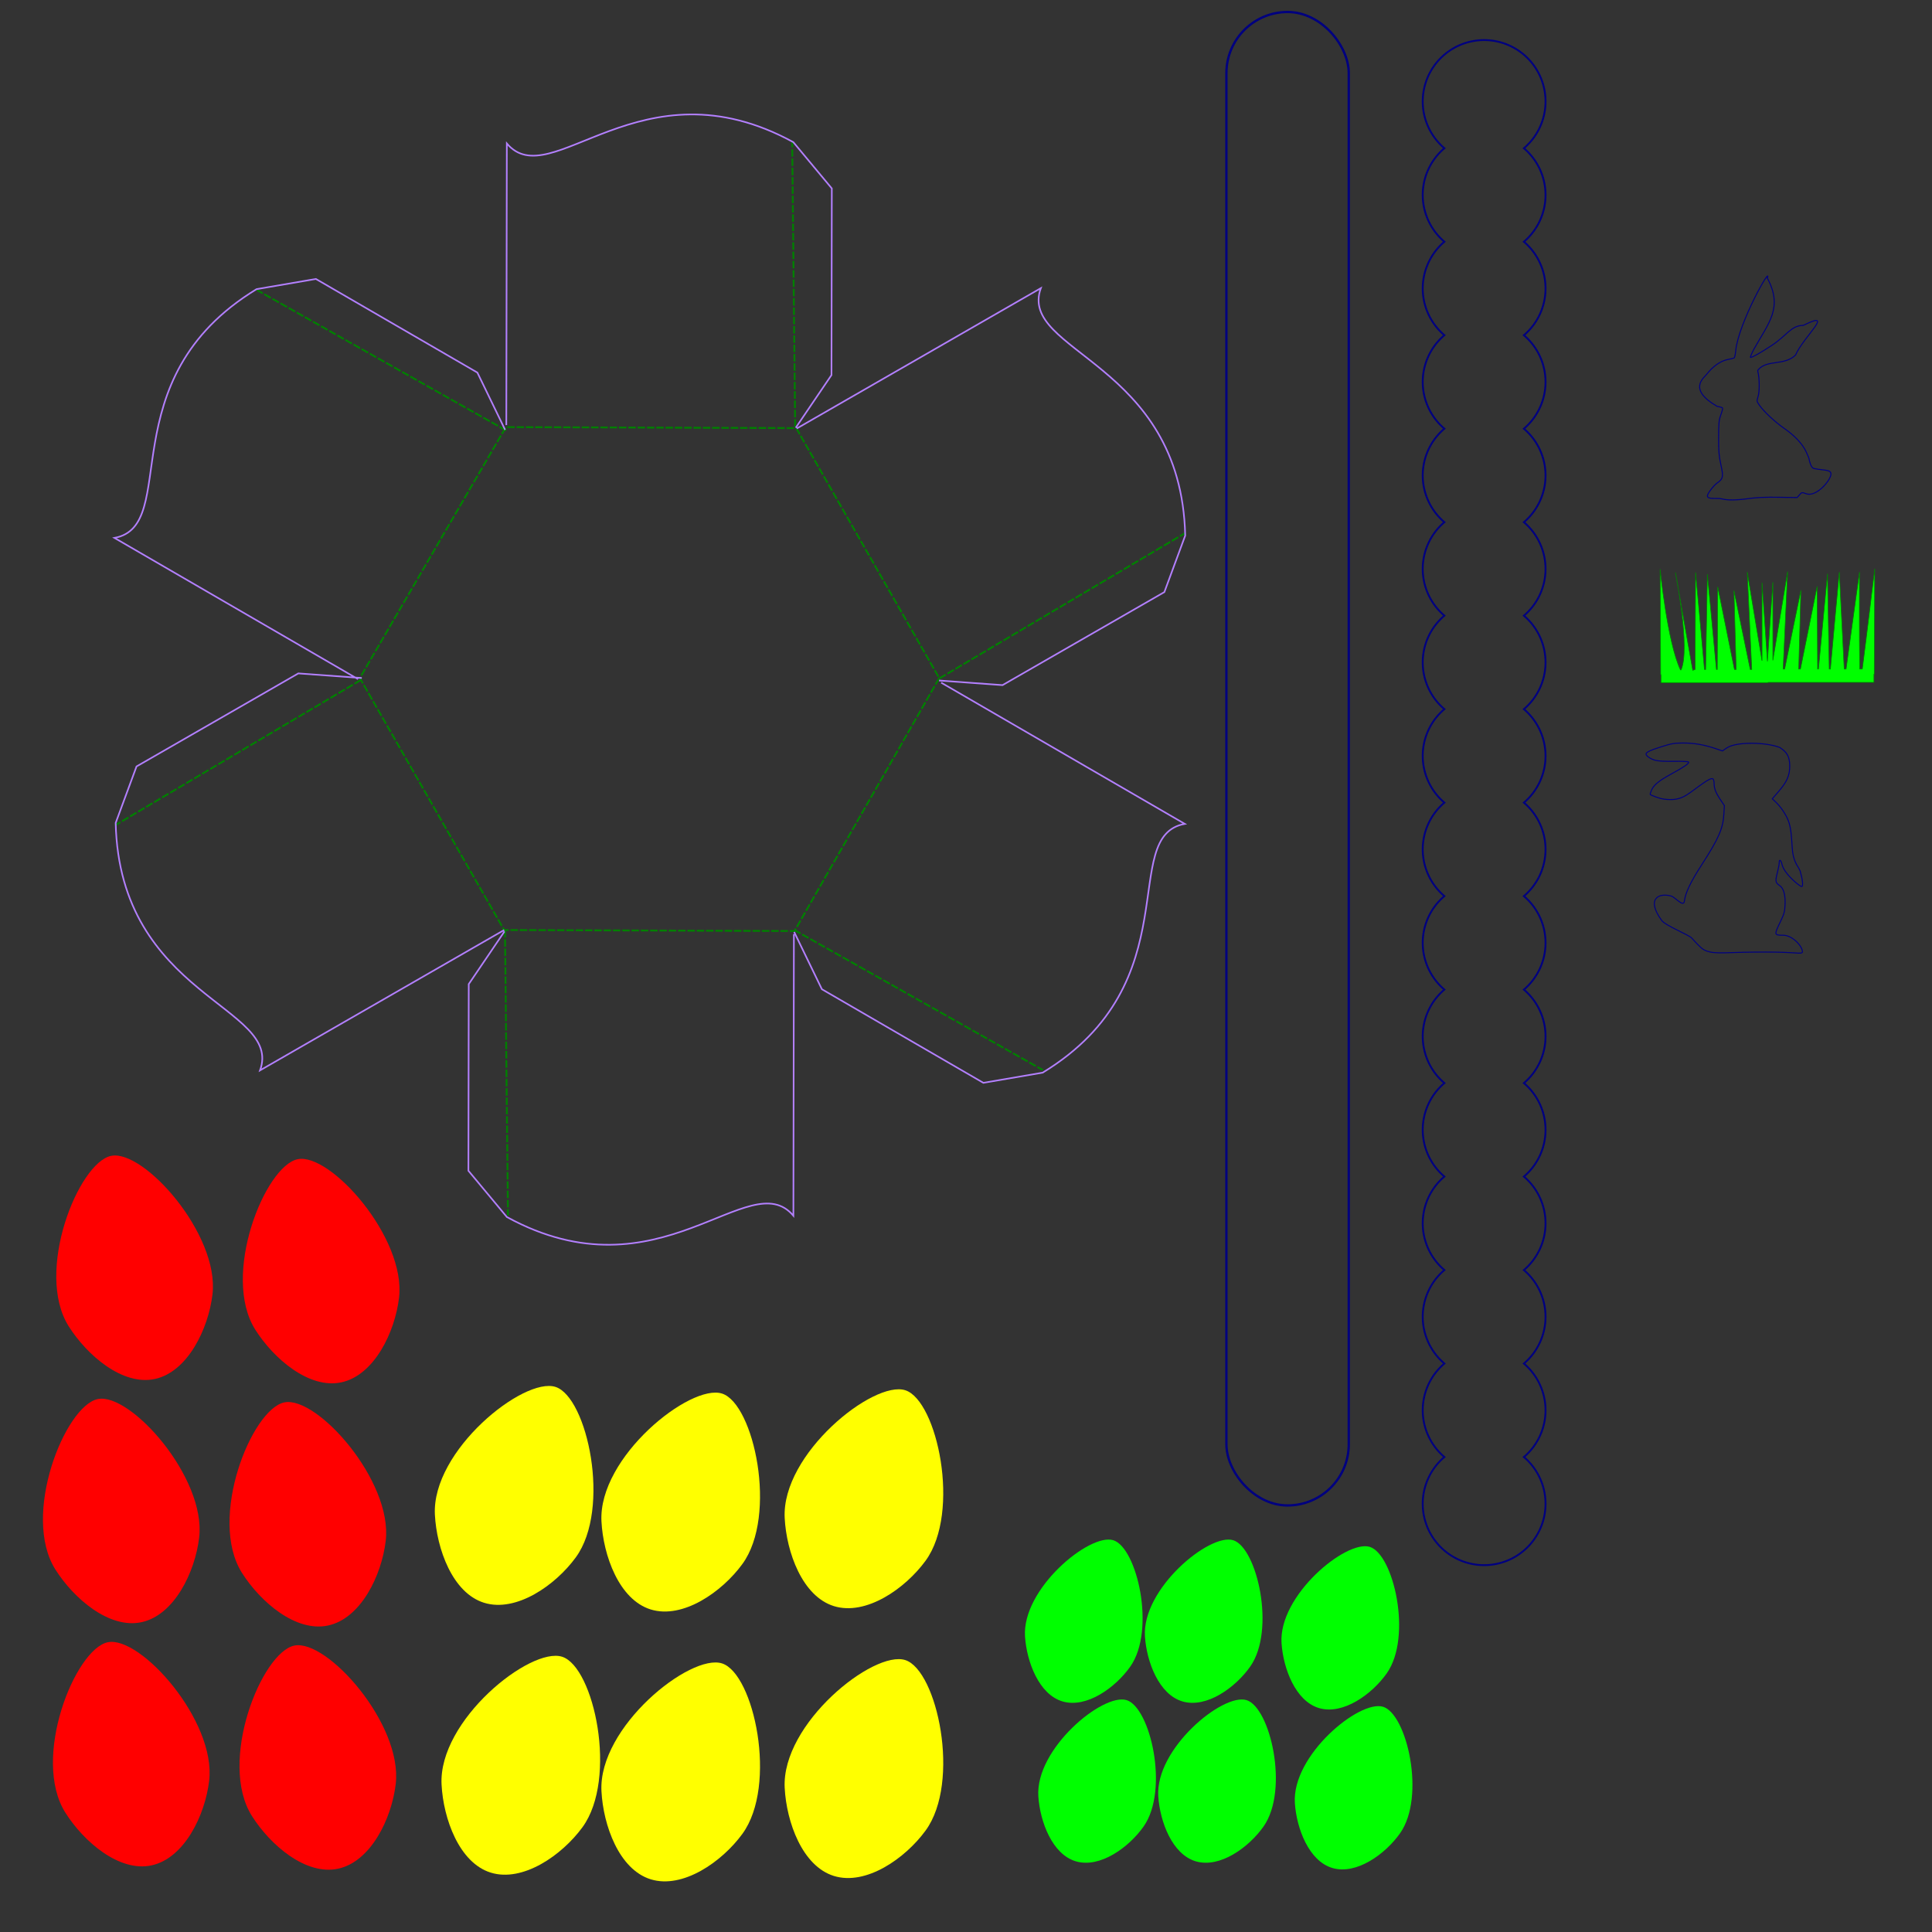 <?xml version="1.0" encoding="UTF-8" standalone="no"?>
<svg
   width="31cm"
   height="31cm"
   viewBox="0 0 310 310"
   version="1.1"
   id="svg152"
   inkscape:version="1.2.1 (9c6d41e410, 2022-07-14)"
   sodipodi:docname="Evigami Sechseck-Osterkörbchen Handout PLOTTER.svg"
   xmlns:inkscape="http://www.inkscape.org/namespaces/inkscape"
   xmlns:sodipodi="http://sodipodi.sourceforge.net/DTD/sodipodi-0.dtd"
   xmlns="http://www.w3.org/2000/svg"
   xmlns:svg="http://www.w3.org/2000/svg"
   xmlns:rdf="http://www.w3.org/1999/02/22-rdf-syntax-ns#"
   xmlns:cc="http://creativecommons.org/ns#"
   xmlns:dc="http://purl.org/dc/elements/1.1/">
  <rect x="0" y="0" width="310" height="310" fill="#333333" stroke="none"/>
  <defs
     id="defs146">
    <filter
       inkscape:label="Ridged Border"
       inkscape:menu="Bevels"
       inkscape:menu-tooltip="Ridged border with inner bevel"
       style="color-interpolation-filters:sRGB"
       id="filter23231-9"
       x="-0.036"
       y="-0.056"
       width="1.072"
       height="1.113">
      <feMorphology
         radius="4.3"
         in="SourceAlpha"
         result="result91"
         id="feMorphology23217-1" />
      <feComposite
         operator="out"
         in="SourceGraphic"
         in2="result91"
         id="feComposite23219-5" />
      <feGaussianBlur
         result="result0"
         stdDeviation="1.2"
         id="feGaussianBlur23221-7" />
      <feDiffuseLighting
         diffuseConstant="1"
         id="feDiffuseLighting23225-9">
        <feDistantLight
           elevation="66"
           azimuth="225"
           id="feDistantLight23223-7" />
      </feDiffuseLighting>
      <feBlend
         mode="multiply"
         in2="SourceGraphic"
         id="feBlend23227-0-3" />
      <feComposite
         operator="in"
         in2="SourceAlpha"
         id="feComposite23229-7-6" />
    </filter>
  </defs>
  <sodipodi:namedview
     id="base"
     pagecolor="#ffffff"
     bordercolor="#666666"
     borderopacity="1.0"
     inkscape:pageopacity="0.0"
     inkscape:pageshadow="2"
     inkscape:zoom="0.49497475"
     inkscape:cx="120.20815"
     inkscape:cy="709.12708"
     inkscape:document-units="mm"
     inkscape:current-layer="layer1"
     inkscape:document-rotation="0"
     showgrid="true"
     units="cm"
     objecttolerance="1"
     gridtolerance="1"
     guidetolerance="1"
     inkscape:pagecheckerboard="0"
     inkscape:window-width="1920"
     inkscape:window-height="1017"
     inkscape:window-x="-8"
     inkscape:window-y="-8"
     inkscape:window-maximized="1"
     inkscape:showpageshadow="2"
     inkscape:deskcolor="#d1d1d1">
    <inkscape:grid
       type="xygrid"
       id="grid154"
       units="cm"
       spacingx="10"
       spacingy="10"
       originx="0"
       originy="0" />
  </sodipodi:namedview>
  <g
     inkscape:label="Ebene 1"
     inkscape:groupmode="layer"
     id="layer1">
    <g
       id="g361">
      <g
         id="g1816">
        <rect
           style="font-variation-settings:normal;fill:none;fill-opacity:1;fill-rule:evenodd;stroke:#000080;stroke-width:0.368;stroke-linecap:butt;stroke-linejoin:miter;stroke-miterlimit:4;stroke-dasharray:none;stroke-dashoffset:0;stroke-opacity:1;stop-color:#000000"
           id="rect10550"
           width="19.632"
           height="239.632"
           x="196.784"
           y="1.925"
           ry="9.816"
           rx="9.816" />
        <path
           id="path10896"
           style="fill:none;fill-rule:evenodd;stroke:#000080;stroke-width:0.296"
           d="m 238.137,6.433 a 9.852,9.852 0 0 0 -9.852,9.852 9.852,9.852 0 0 0 3.474,7.5 9.852,9.852 0 0 0 -3.474,7.5 9.852,9.852 0 0 0 3.474,7.5 9.852,9.852 0 0 0 -3.474,7.5 9.852,9.852 0 0 0 3.474,7.5 9.852,9.852 0 0 0 -3.474,7.5 9.852,9.852 0 0 0 3.474,7.5 9.852,9.852 0 0 0 -3.474,7.5 9.852,9.852 0 0 0 3.474,7.5 9.852,9.852 0 0 0 -3.474,7.5 9.852,9.852 0 0 0 3.474,7.5 9.852,9.852 0 0 0 -3.474,7.5 9.852,9.852 0 0 0 3.474,7.5 9.852,9.852 0 0 0 -3.474,7.5 9.852,9.852 0 0 0 3.474,7.5 9.852,9.852 0 0 0 -3.474,7.5 9.852,9.852 0 0 0 3.474,7.5 9.852,9.852 0 0 0 -3.474,7.5 9.852,9.852 0 0 0 3.474,7.5 9.852,9.852 0 0 0 -3.474,7.5 9.852,9.852 0 0 0 3.474,7.5 9.852,9.852 0 0 0 -3.474,7.5 9.852,9.852 0 0 0 3.474,7.5 9.852,9.852 0 0 0 -3.474,7.5 9.852,9.852 0 0 0 3.474,7.5 9.852,9.852 0 0 0 -3.474,7.5 9.852,9.852 0 0 0 3.474,7.5 9.852,9.852 0 0 0 -3.474,7.5 9.852,9.852 0 0 0 3.474,7.5 9.852,9.852 0 0 0 -3.474,7.5 9.852,9.852 0 0 0 9.852,9.852 9.852,9.852 0 0 0 9.852,-9.852 9.852,9.852 0 0 0 -3.469,-7.496 9.852,9.852 0 0 0 3.469,-7.504 9.852,9.852 0 0 0 -3.469,-7.496 9.852,9.852 0 0 0 3.469,-7.504 9.852,9.852 0 0 0 -3.47,-7.496 9.852,9.852 0 0 0 3.47,-7.504 9.852,9.852 0 0 0 -3.469,-7.496 9.852,9.852 0 0 0 3.469,-7.504 9.852,9.852 0 0 0 -3.469,-7.496 9.852,9.852 0 0 0 3.469,-7.504 9.852,9.852 0 0 0 -3.469,-7.496 9.852,9.852 0 0 0 3.469,-7.504 9.852,9.852 0 0 0 -3.47,-7.496 9.852,9.852 0 0 0 3.47,-7.504 9.852,9.852 0 0 0 -3.469,-7.496 9.852,9.852 0 0 0 3.469,-7.504 9.852,9.852 0 0 0 -3.469,-7.496 9.852,9.852 0 0 0 3.469,-7.504 9.852,9.852 0 0 0 -3.469,-7.496 9.852,9.852 0 0 0 3.469,-7.504 9.852,9.852 0 0 0 -3.469,-7.496 9.852,9.852 0 0 0 3.469,-7.504 9.852,9.852 0 0 0 -3.47,-7.496 9.852,9.852 0 0 0 3.47,-7.504 9.852,9.852 0 0 0 -3.469,-7.496 9.852,9.852 0 0 0 3.469,-7.504 9.852,9.852 0 0 0 -3.469,-7.496 9.852,9.852 0 0 0 3.469,-7.504 9.852,9.852 0 0 0 -3.469,-7.496 9.852,9.852 0 0 0 3.469,-7.504 9.852,9.852 0 0 0 -9.852,-9.852 z" />
        <g
           id="g5930"
           transform="translate(0.535,-9.087)">
          <path
             id="path7070"
             style="fill:#ff0000;fill-rule:evenodd;stroke-width:0.229"
             d="m 33.56,216.774 c 1.128,-9.605 -11.009,-23.286 -16.259,-22.223 -5.25,1.063 -12.323,18.659 -6.798,27.372 2.926,4.614 8.616,9.554 13.815,8.429 5.272,-1.141 8.595,-8.07 9.242,-13.579 z"
             sodipodi:nodetypes="sssas" />
          <path
             id="path5892"
             style="fill:#ff0000;fill-rule:evenodd;stroke-width:0.229"
             d="m 63.494,217.309 c 1.128,-9.605 -11.009,-23.286 -16.259,-22.223 -5.25,1.063 -12.323,18.659 -6.798,27.372 2.926,4.614 8.616,9.554 13.815,8.429 5.272,-1.141 8.595,-8.07 9.242,-13.579 z"
             sodipodi:nodetypes="sssas" />
          <path
             id="path5894"
             style="fill:#ff0000;fill-rule:evenodd;stroke-width:0.229"
             d="m 31.422,255.796 c 1.128,-9.605 -11.009,-23.286 -16.259,-22.223 -5.25,1.063 -12.323,18.659 -6.798,27.372 2.926,4.614 8.616,9.554 13.815,8.429 5.272,-1.141 8.595,-8.07 9.242,-13.579 z"
             sodipodi:nodetypes="sssas" />
          <path
             id="path5896"
             style="fill:#ff0000;fill-rule:evenodd;stroke-width:0.229"
             d="m 61.356,256.33 c 1.128,-9.605 -11.009,-23.286 -16.259,-22.223 -5.25,1.063 -12.323,18.659 -6.798,27.372 2.926,4.614 8.616,9.554 13.815,8.429 5.272,-1.141 8.595,-8.07 9.242,-13.579 z"
             sodipodi:nodetypes="sssas" />
          <path
             id="path5898"
             style="fill:#ff0000;fill-rule:evenodd;stroke-width:0.229"
             d="m 33.026,294.817 c 1.128,-9.605 -11.009,-23.286 -16.259,-22.223 -5.25,1.063 -12.323,18.659 -6.798,27.372 2.926,4.614 8.616,9.554 13.815,8.429 5.272,-1.141 8.595,-8.07 9.242,-13.579 z"
             sodipodi:nodetypes="sssas" />
          <path
             id="path5900"
             style="fill:#ff0000;fill-rule:evenodd;stroke-width:0.229"
             d="m 62.96,295.351 c 1.128,-9.605 -11.009,-23.286 -16.259,-22.223 -5.25,1.063 -12.323,18.659 -6.798,27.372 2.926,4.614 8.616,9.554 13.815,8.429 5.272,-1.141 8.595,-8.07 9.242,-13.579 z"
             sodipodi:nodetypes="sssas" />
        </g>
        <g
           id="g5938">
          <path
             id="path5914-0-91-4-1"
             style="fill:#ffff00;fill-rule:evenodd;stroke-width:0.229"
             d="m 92.395,249.883 c 5.698,-7.815 1.841,-25.692 -3.254,-27.343 -5.096,-1.651 -19.896,10.206 -19.36,20.51 0.284,5.457 2.815,12.553 7.897,14.126 5.153,1.595 11.45,-2.811 14.718,-7.293 z"
             sodipodi:nodetypes="sssas" />
          <path
             id="path5902"
             style="fill:#ffff00;fill-rule:evenodd;stroke-width:0.229"
             d="m 119.122,250.952 c 5.698,-7.815 1.841,-25.692 -3.254,-27.343 -5.096,-1.651 -19.896,10.206 -19.36,20.51 0.284,5.457 2.815,12.553 7.897,14.126 5.153,1.595 11.45,-2.811 14.718,-7.293 z"
             sodipodi:nodetypes="sssas" />
          <path
             id="path5904"
             style="fill:#ffff00;fill-rule:evenodd;stroke-width:0.229"
             d="m 148.522,250.418 c 5.698,-7.815 1.841,-25.692 -3.254,-27.343 -5.096,-1.651 -19.896,10.206 -19.36,20.51 0.284,5.457 2.815,12.553 7.897,14.126 5.153,1.595 11.45,-2.811 14.718,-7.293 z"
             sodipodi:nodetypes="sssas" />
          <path
             id="path5906"
             style="fill:#ffff00;fill-rule:evenodd;stroke-width:0.229"
             d="m 93.465,293.181 c 5.698,-7.815 1.841,-25.692 -3.254,-27.343 -5.096,-1.651 -19.896,10.206 -19.36,20.51 0.284,5.457 2.815,12.553 7.897,14.126 5.153,1.595 11.45,-2.811 14.718,-7.293 z"
             sodipodi:nodetypes="sssas" />
          <path
             id="path5908"
             style="fill:#ffff00;fill-rule:evenodd;stroke-width:0.229"
             d="m 119.122,294.25 c 5.698,-7.815 1.841,-25.692 -3.254,-27.343 -5.096,-1.651 -19.896,10.206 -19.36,20.51 0.284,5.457 2.815,12.553 7.897,14.126 5.153,1.595 11.45,-2.811 14.718,-7.293 z"
             sodipodi:nodetypes="sssas" />
          <path
             id="path5910"
             style="fill:#ffff00;fill-rule:evenodd;stroke-width:0.229"
             d="m 148.522,293.715 c 5.698,-7.815 1.841,-25.692 -3.254,-27.343 -5.096,-1.651 -19.896,10.206 -19.36,20.51 0.284,5.457 2.815,12.553 7.897,14.126 5.153,1.595 11.45,-2.811 14.718,-7.293 z"
             sodipodi:nodetypes="sssas" />
        </g>
        <g
           id="g5946">
          <path
             id="path5914-0-9-2-9-2"
             style="fill:#00ff00;fill-rule:evenodd;stroke-width:0.171"
             d="m 181.356,267.419 c 4.146,-5.873 1.077,-19.115 -2.729,-20.285 -3.806,-1.169 -14.671,7.812 -14.156,15.463 0.273,4.052 2.235,9.298 6.03,10.409 3.848,1.127 8.478,-2.219 10.856,-5.587 z"
             sodipodi:nodetypes="sssas" />
          <path
             id="path5912"
             style="fill:#00ff00;fill-rule:evenodd;stroke-width:0.171"
             d="m 222.516,268.488 c 4.146,-5.873 1.077,-19.115 -2.729,-20.285 -3.806,-1.169 -14.671,7.812 -14.156,15.463 0.273,4.052 2.235,9.298 6.03,10.409 3.848,1.127 8.478,-2.219 10.856,-5.587 z"
             sodipodi:nodetypes="sssas" />
          <path
             id="path5914"
             style="fill:#00ff00;fill-rule:evenodd;stroke-width:0.171"
             d="m 200.599,267.419 c 4.146,-5.873 1.077,-19.115 -2.729,-20.285 -3.806,-1.169 -14.671,7.812 -14.156,15.463 0.273,4.052 2.235,9.298 6.03,10.409 3.848,1.127 8.478,-2.219 10.856,-5.587 z"
             sodipodi:nodetypes="sssas" />
          <path
             id="path5918"
             style="fill:#00ff00;fill-rule:evenodd;stroke-width:0.171"
             d="m 183.494,293.077 c 4.146,-5.873 1.077,-19.115 -2.729,-20.285 -3.806,-1.169 -14.671,7.812 -14.156,15.463 0.273,4.052 2.235,9.298 6.03,10.409 3.848,1.127 8.478,-2.219 10.856,-5.587 z"
             sodipodi:nodetypes="sssas" />
          <path
             id="path5920"
             style="fill:#00ff00;fill-rule:evenodd;stroke-width:0.171"
             d="m 224.654,294.146 c 4.146,-5.873 1.077,-19.115 -2.729,-20.285 -3.806,-1.169 -14.671,7.812 -14.156,15.463 0.273,4.052 2.235,9.298 6.03,10.409 3.848,1.127 8.478,-2.219 10.856,-5.587 z"
             sodipodi:nodetypes="sssas" />
          <path
             id="path5922"
             style="fill:#00ff00;fill-rule:evenodd;stroke-width:0.171"
             d="m 202.738,293.077 c 4.146,-5.873 1.077,-19.115 -2.729,-20.285 -3.806,-1.169 -14.671,7.812 -14.156,15.463 0.273,4.052 2.235,9.298 6.03,10.409 3.848,1.127 8.478,-2.219 10.856,-5.587 z"
             sodipodi:nodetypes="sssas" />
        </g>
        <path
           sodipodi:nodetypes="cccccccccccccccccccccccccccccccccccccccccccccccccccccccc"
           d="m 300.813,91.248 c 0,0 -1.367,11.313 -1.995,16.103 h -0.417 c -0.081,-4.729 -0.036,-15.563 -0.036,-15.563 l -2.151,15.563 h -0.298 l -0.789,-15.563 c 0,0 -1.039,11.153 -1.427,15.563 h -0.19 c -0.078,-4.092 -0.279,-15.293 -0.279,-15.293 l -1.449,15.293 h -0.138 l -0.072,-13.269 -2.682,13.269 h -0.275 l 0.351,-12.661 -2.61,12.661 h -0.242 l 0.72,-15.631 -2.369,14.24 V 93.408 c 0,0 -0.595,8.429 -0.872,12.724 -0.279,-4.316 -0.868,-12.656 -0.868,-12.656 v 12.553 l -2.369,-14.24 0.72,15.631 h -0.242 l -2.61,-12.661 0.351,12.661 h -0.275 l -2.682,-13.269 -0.072,13.269 h -0.138 l -1.449,-15.293 c 0,0 -0.201,11.201 -0.279,15.293 h -0.19 c -0.387,-4.41 -1.427,-15.563 -1.427,-15.563 l -0.078,15.563 -0.377,0.135 -2.783,-15.698 c 0,0 2.443,12.141 0.911,15.631 h -0.101 C 267.508,102.966 266.378,91.316 266.378,91.316 l 0.079,16.939 0.048,0.002 v 1.307 h 2.17 c 0.01,0.036 0.019,0.035 0.028,0 h 15.001 v -0.068 h 14.784 c 0.009,0.035 0.018,0.036 0.028,0 h 2.17 v -1.307 l 0.049,-0.002 z"
           style="font-variation-settings:normal;fill:#00ff00;fill-opacity:1;stroke:#008000;stroke-width:0.102px;stroke-linecap:butt;stroke-linejoin:miter;stroke-miterlimit:4;stroke-dasharray:none;stroke-dashoffset:0;stroke-opacity:1;stop-color:#000000"
           id="path438" />
        <path
           d="m 274.357,152.746 c -0.646,-0.147 -1.09,-0.369 -1.465,-0.733 l -0.538,-0.522 -0.933,-0.997 c -0.463,-0.495 -4.203,-1.994 -4.777,-2.779 -2.59,-3.543 -0.44,-4.511 1.53,-3.931 0.598,0.176 1.971,1.854 2.095,0.819 0.162,-1.352 0.974,-3.053 2.818,-5.905 2.675,-4.136 3.384,-5.762 3.519,-8.07 l 0.08,-1.366 -0.67,-0.999 c -0.707,-1.053 -0.97,-1.739 -0.975,-2.535 -0.001,-0.266 -0.064,-0.58 -0.139,-0.699 -0.175,-0.276 -0.799,0.026 -2.268,1.1 -2.172,1.588 -2.957,2.412 -5.592,2.102 -0.896,-0.105 -2.211,-0.695 -2.254,-0.738 -0.042,-0.042 0.057,-0.374 0.22,-0.736 0.381,-0.844 1.188,-1.493 3.288,-2.641 1.946,-1.064 2.775,-1.643 2.647,-1.85 -0.049,-0.08 -1.117,-0.129 -2.373,-0.11 -1.546,0.024 -2.526,-0.035 -3.035,-0.183 -0.736,-0.214 -1.417,-0.689 -1.417,-0.989 0,-0.284 0.725,-0.624 2.543,-1.194 1.575,-0.494 2.036,-0.571 3.421,-0.571 1.736,0 3.369,0.28 5.154,0.884 l 1.138,0.385 0.669,-0.46 c 1.579,-1.087 6.427,-0.932 8.539,-0.087 0.998,0.664 1.591,1.287 1.589,2.969 -0.001,1.533 -0.438,2.525 -1.813,4.118 l -0.985,1.141 0.497,0.466 c 0.952,0.892 1.845,2.269 2.193,3.38 0.255,0.815 0.385,1.833 0.501,3.913 0.135,2.429 0.916,2.946 1.269,3.801 0.336,1.114 0.605,2.654 0.205,2.51 -0.552,-0.232 -2.732,-2.076 -3.079,-3.46 -0.21,-0.839 -0.473,-1.016 -0.477,-0.321 -10e-4,0.243 -0.142,0.978 -0.312,1.634 -0.336,1.292 -0.285,1.56 0.373,1.992 0.638,0.418 0.949,1.485 0.883,3.029 -0.052,1.216 -0.13,1.49 -0.853,2.995 -0.912,1.898 -0.896,1.951 0.564,1.955 1.29,0.004 2.79,1.411 3.043,2.427 0.186,0.746 -0.279,0.347 -4.237,0.284 -1.955,-0.031 -4.927,-0.003 -6.606,0.062 -2.307,0.09 -3.279,0.067 -3.979,-0.092 z"
           style="fill:none;stroke:#000080;stroke-width:0.161"
           id="path2084" />
        <path
           d="m 276.278,80.05 c -0.747,-0.198 -2.317,0.157 -2.317,-0.487 0,-0.371 1.036,-1.693 1.535,-2.039 0.996,-0.692 1.061,-1.001 0.626,-2.974 -0.309,-1.403 -0.371,-2.152 -0.363,-4.373 0.009,-2.335 0.055,-2.802 0.363,-3.632 0.194,-0.524 0.316,-1.013 0.27,-1.087 -0.045,-0.074 -0.428,-0.184 -0.85,-0.245 -4.763,-2.745 -2.181,-4.536 -1.673,-5.186 1.009,-1.285 2.228,-2.128 3.395,-2.349 0.475,-0.09 0.926,-0.202 1.001,-0.249 0.075,-0.047 0.185,-0.577 0.244,-1.179 0.429,-4.402 5.815,-13.942 5.08,-11.607 2.539,4.748 0.193,7.165 -2.144,11.344 -0.398,0.749 -0.652,1.361 -0.565,1.361 0.303,0 1.534,-0.696 3.394,-1.917 2.494,-1.638 3.097,-3.203 5.08,-3.224 5.226,-2.593 0.017,1.824 -1.244,4.756 -1.753,1.747 -4.573,0.714 -5.964,2.333 -0.081,0.095 -0.143,0.144 -0.082,0.365 0.261,0.949 0.283,3.144 0.041,3.921 -0.247,0.79 -0.245,0.799 0.217,1.462 0.697,0.998 2.519,2.695 3.985,3.711 1.684,1.167 2.891,2.456 3.494,3.73 0.265,0.561 0.482,1.1 0.483,1.197 7e-5,0.097 0.275,1.382 0.747,1.487 1.859,0.416 3.351,0.001 2.525,1.602 -0.641,1.242 -2.455,2.916 -3.735,2.455 -0.707,-0.254 -0.713,-0.253 -1.086,0.178 l -0.374,0.433 -2.976,-0.048 c -2.054,-0.033 -3.526,0.03 -4.75,0.203 -1.976,0.28 -3.442,0.299 -4.355,0.056 z"
           style="fill:none;stroke:#000080;stroke-width:0.162"
           id="path2107"
           sodipodi:nodetypes="sssssssccsssccssccsssssssscsscssss" />
        <g
           id="g1697"
           transform="translate(3.657,-49.902)">
          <path
             id="path2123"
             style="font-variation-settings:normal;fill:none;fill-opacity:1;stroke:#008000;stroke-width:0.299px;stroke-linecap:butt;stroke-linejoin:miter;stroke-miterlimit:4;stroke-dasharray:1.195, 0.299;stroke-dashoffset:0;stroke-opacity:1;stop-color:#000000"
             d="M 77.537,118.965 37.606,96.465 m 16.642,62.542 -39.451,23.331 m 62.573,16.78 0.48,45.831 m 45.9,-45.85 39.931,22.5 m -16.605,-62.844 39.451,-23.331 m -62.595,-17.065 -0.48,-45.831 m 23.593,86.172 -23.221,40.587 -46.589,-0.161 -23.155,-40.428 23.434,-40.267 46.589,0.161 z"
             sodipodi:nodetypes="ccccccccccccccccccc" />
          <path
             id="path457"
             style="fill:none;fill-rule:evenodd;stroke:#b380ff;stroke-width:0.259"
             d="m 44.247,157.934 -25.998,14.948 -3.345,9.062 c 0.655,27.953 26.878,29.399 23.166,39.705 l 39.175,-22.524 m -33.076,-41.175 10.228,0.743 z m 27.386,49.814 -0.054,29.989 6.176,7.428 c 24.535,13.409 38.899,-8.578 45.969,-0.21 l 0.082,-45.188 m -52.196,8.058 5.757,-8.486 z m 56.65,0.766 25.945,15.041 9.52,-1.635 c 23.88,-14.544 12.021,-37.977 22.803,-39.915 l -39.093,-22.665 m -19.12,49.232 -4.471,-9.229 z m 28.936,-48.812 25.998,-14.948 3.345,-9.062 c -0.655,-27.953 -26.878,-29.399 -23.166,-39.705 l -39.175,22.524 m 33.076,41.175 -10.228,-0.743 z M 72.975,109.703 47.03,94.662 37.51,96.297 C 13.629,110.841 25.489,134.273 14.707,136.212 l 39.094,22.665 m 19.12,-49.232 4.471,9.229 z m 56.836,0.485 0.054,-29.989 -6.176,-7.428 C 99.1,59.304 84.736,81.291 77.666,72.923 l -0.082,45.188 m 52.196,-8.058 -5.757,8.486 z" />
        </g>
      </g>
    </g>
  </g>
  <inkscape:templateinfo>
    <inkscape:name>strich und viereck</inkscape:name>
    <inkscape:date>2022-01-29</inkscape:date>
  </inkscape:templateinfo>
</svg>

